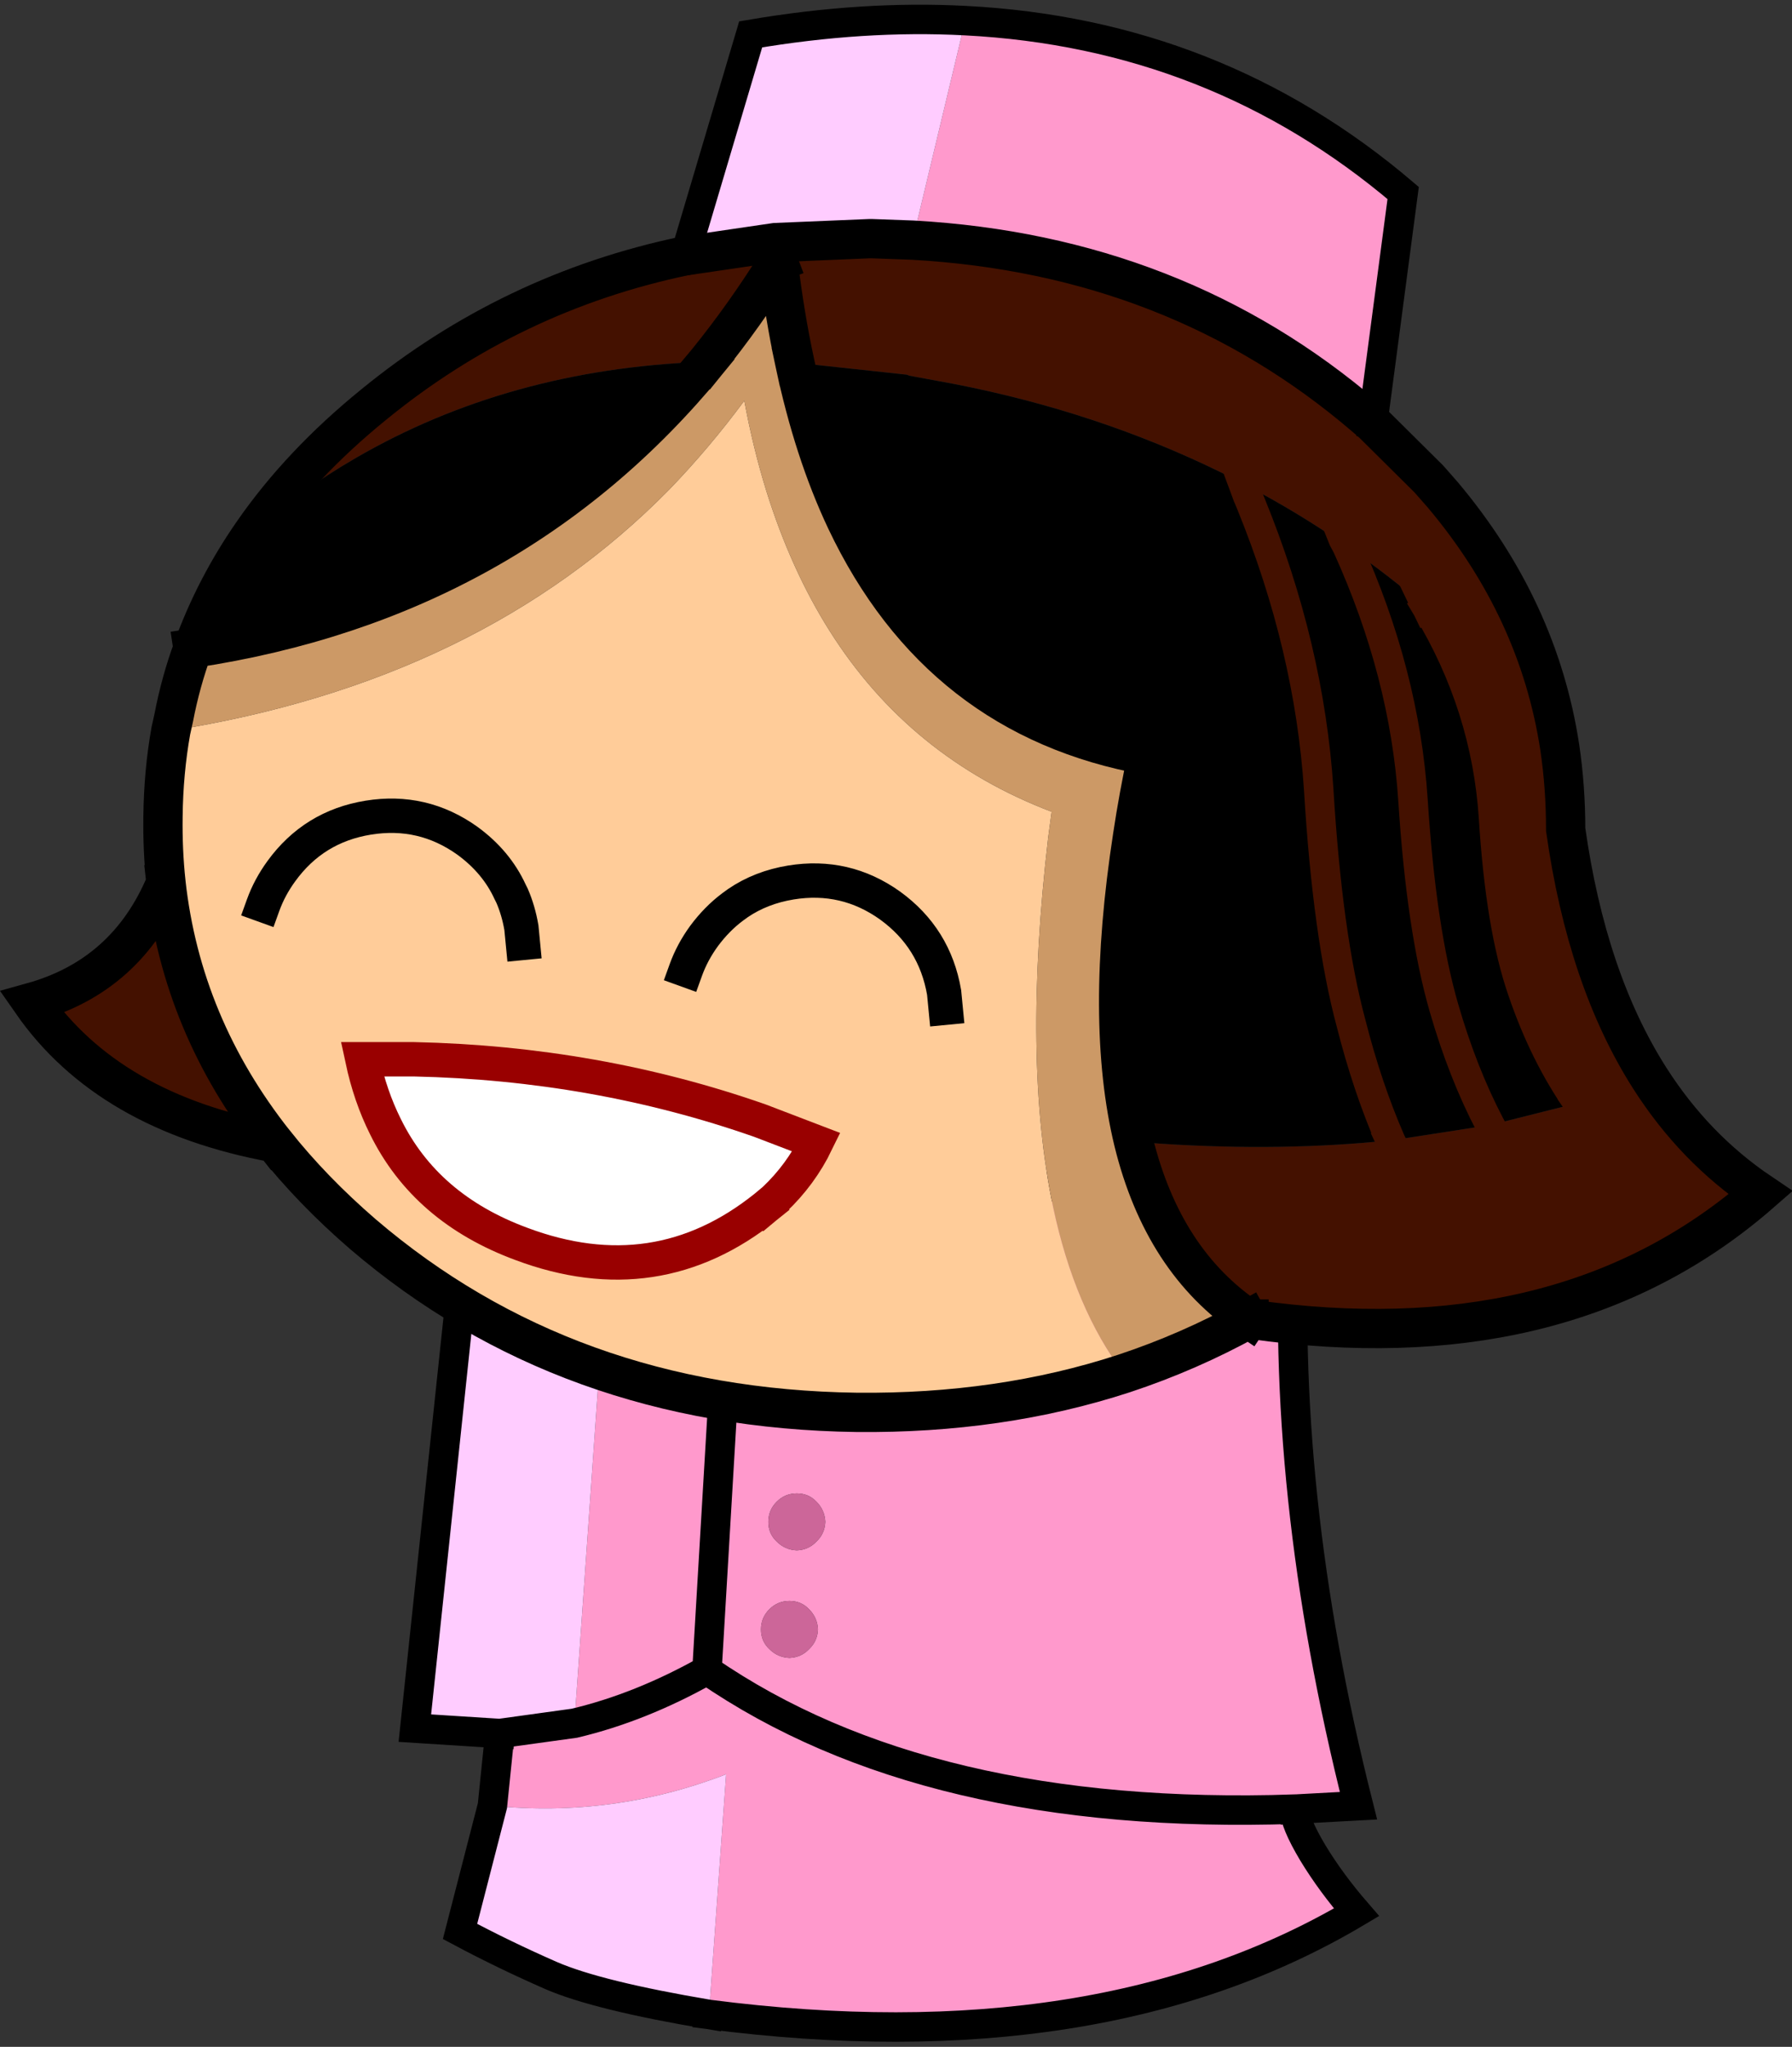 <?xml version="1.0" encoding="UTF-8" standalone="no"?>
<svg xmlns:xlink="http://www.w3.org/1999/xlink" height="208.4px" width="182.5px" xmlns="http://www.w3.org/2000/svg">
  <rect width="100%" height="100%" fill="#333333" stroke="none"/>
  <g transform="matrix(1.0, 0.0, 0.0, 1.0, 93.9, 106.4)">
    <path d="M37.95 77.8 Q37.95 79.15 39.8 82.25 41.65 85.3 44.25 88.3 18.1 103.85 -21.7 98.7 L-19.95 74.25 Q-31.5 78.7 -43.75 77.45 L-43.0 70.1 -35.4 69.05 Q-28.65 67.45 -21.9 63.65 0.45 79.05 37.95 77.8 0.45 79.05 -21.9 63.65 -28.65 67.45 -35.4 69.05 L-31.25 9.95 -18.8 11.2 38.05 16.9 Q36.3 45.2 44.45 77.45 L37.95 77.8 M-21.9 63.65 L-18.8 11.2 -21.9 63.65 M-9.85 48.55 Q-9.9 47.35 -10.75 46.5 -11.55 45.65 -12.75 45.65 -13.95 45.65 -14.8 46.5 -15.65 47.35 -15.65 48.55 -15.65 49.75 -14.8 50.55 -13.95 51.4 -12.75 51.45 -11.55 51.4 -10.75 50.55 -9.9 49.75 -9.85 48.55 M-10.6 59.5 Q-10.65 58.3 -11.5 57.45 -12.3 56.6 -13.5 56.6 -14.7 56.6 -15.55 57.45 -16.4 58.3 -16.4 59.5 -16.4 60.7 -15.55 61.5 -14.7 62.35 -13.5 62.4 -12.3 62.35 -11.5 61.5 -10.65 60.7 -10.6 59.5" fill="#ff99cc" fill-rule="evenodd" stroke="none"/>
    <path d="M-35.4 69.05 L-43.0 70.1 -51.65 69.55 -45.2 8.55 -31.25 9.95 -35.4 69.05 M-43.75 77.45 Q-31.5 78.7 -19.95 74.25 L-21.7 98.7 Q-33.0 96.8 -37.75 94.75 -42.55 92.65 -47.05 90.25 L-43.75 77.45" fill="#ffccff" fill-rule="evenodd" stroke="none"/>
    <path d="M-9.85 48.55 Q-9.9 49.75 -10.75 50.55 -11.55 51.4 -12.75 51.45 -13.95 51.4 -14.8 50.55 -15.65 49.75 -15.65 48.55 -15.65 47.35 -14.8 46.5 -13.95 45.65 -12.75 45.65 -11.55 45.65 -10.75 46.5 -9.9 47.35 -9.85 48.55 M-10.6 59.5 Q-10.65 60.7 -11.5 61.5 -12.3 62.35 -13.5 62.4 -14.7 62.35 -15.55 61.5 -16.4 60.7 -16.4 59.5 -16.4 58.3 -15.55 57.45 -14.7 56.6 -13.5 56.6 -12.3 56.6 -11.5 57.45 -10.65 58.3 -10.6 59.5" fill="#cc6699" fill-rule="evenodd" stroke="none"/>
    <path d="M-21.7 98.7 Q18.1 103.85 44.25 88.3 41.65 85.3 39.8 82.25 37.95 79.15 37.95 77.8 0.45 79.05 -21.9 63.65 -28.65 67.45 -35.4 69.05 L-43.0 70.1 -43.75 77.45 -47.05 90.25 Q-42.55 92.65 -37.75 94.75 -33.0 96.8 -21.7 98.7 M37.95 77.8 L44.45 77.45 Q36.3 45.2 38.05 16.9 L-18.8 11.2 -21.9 63.65 M-18.8 11.2 L-31.25 9.95 -45.2 8.55 -51.65 69.55 -43.0 70.1" fill="none" stroke="#000000" stroke-linecap="square" stroke-linejoin="miter-clip" stroke-miterlimit="3.0" stroke-width="3.0"/>
    <path d="M45.9 -63.3 L51.6 -57.65 53.05 -56.0 Q62.8 -44.4 64.95 -30.3 65.55 -26.25 65.55 -21.95 67.7 -6.7 74.1 3.35 78.65 10.5 85.4 15.05 66.1 31.9 35.6 28.2 L33.3 27.9 Q24.55 22.05 21.55 9.85 L24.4 10.05 Q36.75 10.85 47.7 9.7 L48.8 9.55 57.85 8.15 66.8 5.9 Q63.35 0.95 61.15 -5.5 58.9 -11.95 58.2 -23.2 57.45 -34.5 51.45 -44.45 47.5 -47.85 43.3 -50.75 38.2 -54.3 32.7 -57.15 L28.6 -68.25 32.7 -57.15 30.45 -58.3 Q17.9 -64.45 3.3 -67.3 L-1.3 -68.15 -1.55 -68.25 -12.2 -69.4 -12.95 -69.45 Q-14.0 -74.3 -14.65 -79.75 -18.05 -74.3 -21.9 -69.55 L-22.45 -69.55 Q-42.1 -68.8 -57.7 -59.75 -63.65 -56.3 -68.15 -52.15 -63.3 -59.15 -55.85 -65.2 -41.85 -76.65 -24.15 -80.35 L-14.95 -81.7 -5.35 -82.1 -5.1 -82.1 -0.95 -81.95 Q25.9 -80.45 45.15 -63.95 L45.9 -63.3 M-65.95 9.95 Q-82.85 6.85 -90.65 -4.35 -80.95 -7.05 -77.0 -16.55 -75.4 -2.0 -65.95 9.95 M38.5 -62.4 L42.9 -51.5 43.3 -50.75 42.9 -51.5 38.5 -62.4 M47.15 -53.35 L51.45 -44.45 47.15 -53.35 M-15.05 -80.8 L-14.65 -79.75 -15.05 -80.8 M66.8 5.9 L70.4 11.15 66.8 5.9 M62.6 16.65 L58.95 10.15 57.85 8.15 58.95 10.15 62.6 16.65 M53.3 20.9 L49.6 13.6 48.95 12.3 48.45 11.3 47.7 9.7 48.45 11.3 48.95 12.3 49.6 13.6 53.3 20.9" fill="#441100" fill-rule="evenodd" stroke="none"/>
    <path d="M20.55 33.45 Q8.0 37.55 -6.65 37.4 -36.2 37.0 -56.95 19.25 -62.1 14.8 -65.95 9.95 -75.4 -2.0 -77.0 -16.55 -77.35 -19.85 -77.3 -23.25 -77.25 -27.8 -76.5 -32.0 -44.95 -37.0 -25.7 -56.6 -21.65 -60.8 -18.1 -65.6 -17.2 -60.75 -15.85 -56.4 -13.35 -48.4 -9.4 -42.15 -1.25 -29.25 13.2 -23.75 L12.85 -21.15 Q10.2 1.55 13.35 16.5 15.55 26.85 20.55 33.45 M2.4 -3.8 L2.25 -5.35 Q1.3 -10.9 -3.25 -14.2 -7.8 -17.45 -13.35 -16.55 -16.4 -16.05 -18.75 -14.45 L-19.3 -14.05 Q-20.9 -12.85 -22.2 -11.1 -23.4 -9.45 -24.05 -7.65 -23.4 -9.45 -22.2 -11.1 -20.9 -12.85 -19.3 -14.05 L-18.75 -14.45 Q-16.4 -16.05 -13.35 -16.55 -7.8 -17.45 -3.25 -14.2 1.3 -10.9 2.25 -5.35 L2.4 -3.8 M-40.65 -10.4 L-40.8 -11.95 Q-41.1 -13.7 -41.75 -15.2 L-41.95 -15.6 Q-43.35 -18.65 -46.3 -20.8 -50.85 -24.05 -56.4 -23.15 -61.95 -22.25 -65.25 -17.7 -66.45 -16.05 -67.1 -14.25 -66.45 -16.05 -65.25 -17.7 -61.95 -22.25 -56.4 -23.15 -50.85 -24.05 -46.3 -20.8 -43.35 -18.65 -41.95 -15.6 L-41.75 -15.2 Q-41.1 -13.7 -40.8 -11.95 L-40.65 -10.4 M-15.95 16.5 L-15.05 15.75 Q-12.35 13.2 -10.75 9.9 L-16.5 7.7 Q-33.2 1.85 -51.75 1.45 L-57.0 1.45 Q-56.2 5.2 -54.65 8.3 -50.55 16.65 -40.8 20.25 -27.05 25.4 -15.95 16.5" fill="#ffcc99" fill-rule="evenodd" stroke="none"/>
    <path d="M-74.25 -40.4 Q-72.0 -46.6 -68.15 -52.15 -63.65 -56.3 -57.7 -59.75 -42.1 -68.8 -22.45 -69.55 L-21.9 -69.55 Q-41.8 -45.3 -74.25 -40.4 M-12.95 -69.45 L-12.2 -69.4 -1.55 -68.25 -1.3 -68.15 3.3 -67.3 Q17.9 -64.45 30.45 -58.3 L32.7 -57.15 33.15 -55.95 33.5 -55.1 Q39.45 -40.5 40.4 -26.0 41.3 -11.1 43.7 -2.2 45.35 4.3 47.7 9.7 45.35 4.3 43.7 -2.2 41.3 -11.1 40.4 -26.0 39.45 -40.5 33.5 -55.1 L33.15 -55.95 32.7 -57.15 Q38.2 -54.3 43.3 -50.75 47.5 -47.85 51.45 -44.45 57.45 -34.5 58.2 -23.2 58.9 -11.95 61.15 -5.5 63.35 0.95 66.8 5.9 L57.85 8.15 48.8 9.55 47.7 9.7 Q36.75 10.85 24.4 10.05 L21.55 9.85 Q18.55 -2.5 21.45 -21.3 22.05 -25.3 22.95 -29.5 1.8 -33.3 -7.75 -53.45 -11.05 -60.45 -12.95 -69.45 M57.85 8.15 Q55.05 2.8 53.15 -3.8 50.85 -11.75 50.0 -24.95 49.15 -37.85 43.3 -50.75 49.15 -37.85 50.0 -24.95 50.85 -11.75 53.15 -3.8 55.05 2.8 57.85 8.15" fill="#000000" fill-rule="evenodd" stroke="none"/>
    <path d="M4.4 -104.3 Q29.9 -103.0 49.0 -86.75 L45.9 -63.3 45.15 -63.95 Q25.9 -80.45 -0.95 -81.95 L4.4 -104.3" fill="#ff99cc" fill-rule="evenodd" stroke="none"/>
    <path d="M-24.15 -80.35 L-17.45 -102.9 Q-6.0 -104.85 4.4 -104.3 L-0.95 -81.95 -5.1 -82.1 -5.35 -82.1 -14.95 -81.7 -24.15 -80.35" fill="#ffccff" fill-rule="evenodd" stroke="none"/>
    <path d="M33.3 27.9 L33.25 27.9 Q27.2 31.25 20.55 33.45 15.55 26.85 13.35 16.5 10.2 1.55 12.85 -21.15 L13.2 -23.75 Q-1.25 -29.25 -9.4 -42.15 -13.35 -48.4 -15.85 -56.4 -17.2 -60.75 -18.1 -65.6 -21.65 -60.8 -25.7 -56.6 -44.95 -37.0 -76.5 -32.0 L-76.2 -33.35 Q-75.5 -37.0 -74.25 -40.4 -41.8 -45.3 -21.9 -69.55 -18.05 -74.3 -14.65 -79.75 -14.0 -74.3 -12.95 -69.45 -11.05 -60.45 -7.75 -53.45 1.8 -33.3 22.95 -29.5 22.05 -25.3 21.45 -21.3 18.55 -2.5 21.55 9.85 24.55 22.05 33.3 27.9" fill="#cc9966" fill-rule="evenodd" stroke="none"/>
    <path d="M-15.95 16.5 Q-27.05 25.4 -40.8 20.25 -50.55 16.65 -54.65 8.3 -56.2 5.2 -57.0 1.45 L-51.75 1.45 Q-33.2 1.85 -16.5 7.7 L-10.75 9.9 Q-12.35 13.2 -15.05 15.75 L-15.95 16.5" fill="#ffffff" fill-rule="evenodd" stroke="none"/>
    <path d="M33.25 27.9 Q27.2 31.25 20.55 33.45 8.0 37.55 -6.65 37.4 -36.2 37.0 -56.95 19.25 -62.1 14.8 -65.95 9.95 -82.85 6.85 -90.65 -4.35 -80.95 -7.05 -77.0 -16.55 -77.35 -19.85 -77.3 -23.25 -77.25 -27.8 -76.5 -32.0 L-76.2 -33.35 Q-75.5 -37.0 -74.25 -40.4 -72.0 -46.6 -68.15 -52.15 -63.3 -59.15 -55.85 -65.2 -41.85 -76.65 -24.15 -80.35 M-12.95 -69.45 Q-11.05 -60.45 -7.75 -53.45 1.8 -33.3 22.95 -29.5 22.05 -25.3 21.45 -21.3 18.55 -2.5 21.55 9.85 24.55 22.05 33.3 27.9 M-14.65 -79.75 L-15.05 -80.8 M-21.9 -69.55 Q-18.05 -74.3 -14.65 -79.75 -14.0 -74.3 -12.95 -69.45 M-21.9 -69.55 Q-41.8 -45.3 -74.25 -40.4 M-65.95 9.95 Q-75.4 -2.0 -77.0 -16.55" fill="none" stroke="#000000" stroke-linecap="square" stroke-linejoin="miter-clip" stroke-miterlimit="3.0" stroke-width="4.0"/>
    <path d="M43.3 -50.75 L42.9 -51.5 38.5 -62.4 M32.7 -57.15 L28.6 -68.25 M47.7 9.7 Q45.35 4.3 43.7 -2.2 41.3 -11.1 40.4 -26.0 39.45 -40.5 33.5 -55.1 L33.15 -55.95 32.7 -57.15 M51.45 -44.45 L47.15 -53.35 M43.3 -50.75 Q49.15 -37.85 50.0 -24.95 50.85 -11.75 53.15 -3.8 55.05 2.8 57.85 8.15 L58.95 10.15 62.6 16.65 M66.8 5.9 Q63.35 0.95 61.15 -5.5 58.9 -11.95 58.2 -23.2 57.45 -34.5 51.45 -44.45 M70.4 11.15 L66.8 5.9 M47.7 9.7 L48.45 11.3 48.95 12.3 49.6 13.6 53.3 20.9" fill="none" stroke="#441100" stroke-linecap="square" stroke-linejoin="miter-clip" stroke-miterlimit="3.0" stroke-width="3.0"/>
    <path d="M-24.05 -7.65 Q-23.4 -9.45 -22.2 -11.1 -20.9 -12.85 -19.3 -14.05 L-18.75 -14.45 Q-16.4 -16.05 -13.35 -16.55 -7.8 -17.45 -3.25 -14.2 1.3 -10.9 2.25 -5.35 L2.4 -3.8 M-67.1 -14.25 Q-66.45 -16.05 -65.25 -17.7 -61.95 -22.25 -56.4 -23.15 -50.85 -24.05 -46.3 -20.8 -43.35 -18.65 -41.95 -15.6 L-41.75 -15.2 Q-41.1 -13.7 -40.8 -11.95 L-40.65 -10.4" fill="none" stroke="#000000" stroke-linecap="square" stroke-linejoin="miter-clip" stroke-miterlimit="3.0" stroke-width="3.5"/>
    <path d="M33.3 27.9 L33.25 27.9" fill="none" stroke="#000000" stroke-linecap="square" stroke-linejoin="miter-clip" stroke-miterlimit="3.0" stroke-width="4.0"/>
    <path d="M-15.95 16.5 Q-27.05 25.4 -40.8 20.25 -50.55 16.65 -54.65 8.3 -56.2 5.2 -57.0 1.45 L-51.75 1.45 Q-33.2 1.85 -16.5 7.7 L-10.75 9.9 Q-12.35 13.2 -15.05 15.75 L-15.95 16.5" fill="none" stroke="#990000" stroke-linecap="square" stroke-linejoin="miter-clip" stroke-miterlimit="3.0" stroke-width="3.5"/>
    <path d="M45.9 -63.3 L51.6 -57.65 53.05 -56.0 Q62.8 -44.4 64.95 -30.3 65.55 -26.25 65.55 -21.95 67.7 -6.7 74.1 3.35 78.65 10.5 85.4 15.05 66.1 31.9 35.6 28.2 L33.3 27.9 M45.9 -63.3 L45.15 -63.95 Q25.9 -80.45 -0.95 -81.95 L-5.1 -82.1 -5.35 -82.1 -14.95 -81.7 -24.15 -80.35" fill="none" stroke="#000000" stroke-linecap="round" stroke-linejoin="miter-clip" stroke-miterlimit="3.0" stroke-width="4.0"/>
    <path d="M-24.15 -80.35 L-17.45 -102.9 Q-6.0 -104.85 4.4 -104.3 29.9 -103.0 49.0 -86.75 L45.9 -63.3" fill="none" stroke="#000000" stroke-linecap="square" stroke-linejoin="miter-clip" stroke-miterlimit="3.0" stroke-width="3.0"/>
  </g>
</svg>
